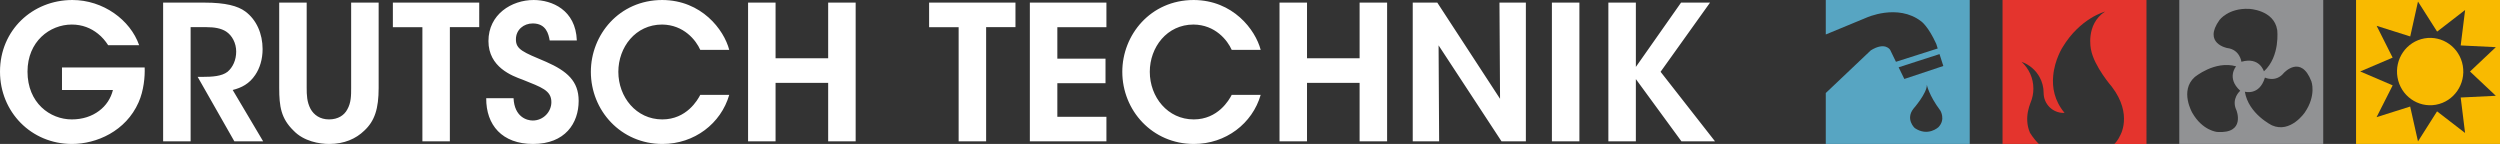 <?xml version="1.0" encoding="UTF-8"?><svg id="Ebene_1" xmlns="http://www.w3.org/2000/svg" width="438" height="25.222" viewBox="0 0 438 25.222"><rect x="0" y="0" width="438" height="25.222" fill="#333333" stroke="none"/><defs><style>.cls-1{fill:#f9ba00;}.cls-1,.cls-2,.cls-3,.cls-4,.cls-5{stroke-width:0px;}.cls-2{fill:#57a5c2;}.cls-3{fill:#e4342d;}.cls-4{fill:#919294;}.cls-5{fill:#fff;}</style></defs><path class="cls-5" d="m281.785,24.762h4.817v-10.906l7.986,10.906h5.883l-9.537-12.184,8.664-12.121h-5.078l-7.917,11.268V.458h-4.817v24.305Zm-9.892,0h4.818V.457h-4.818v24.306ZM251.814.458h-4.302v24.305h4.624l-.097-16.815,11.027,16.815h4.266V.458h-4.625l.101,16.85L251.814.458Zm-22.825,24.305v-10.248h9.214v10.248h4.818V.458h-4.818v9.755h-9.214V.458h-4.818v24.305h4.818Zm-13.191-8.145c-.453.887-2.393,4.303-6.659,4.303-4.556,0-7.695-3.909-7.695-8.341,0-4.302,3.005-8.279,7.663-8.279,3.813.036,5.948,2.76,6.691,4.436h5.075C219.938,5.187,216.026.034,209.139.001c-7.565,0-12.512,6.105-12.512,12.578,0,6.766,5.238,12.643,12.545,12.643,5.593,0,10.248-3.578,11.701-8.605h-5.075Zm-35.368,8.145h13.415v-4.303h-8.598v-5.879h8.439v-4.303h-8.439v-5.518h8.598V.458h-13.415v24.305Zm-12.477,0h4.817V4.759h5.14V.458h-15.13v4.302h5.173v20.003Zm-32.073,0v-10.248h9.215v10.248h4.817V.458h-4.817v9.755h-9.215V.458h-4.817v24.305h4.817Zm-13.191-8.145c-.453.887-2.392,4.303-6.659,4.303-4.56,0-7.696-3.909-7.696-8.341,0-4.302,3.005-8.279,7.663-8.279,3.813.036,5.948,2.76,6.691,4.436h5.075C126.829,5.187,122.919.034,116.032.001c-7.565,0-12.513,6.105-12.513,12.578,0,6.766,5.238,12.643,12.546,12.643,5.593,0,10.248-3.578,11.701-8.605h-5.075Zm-37.503.59c-.033,4.697,2.781,8.014,8.211,8.014,5.626,0,7.985-3.647,7.985-7.555,0-3.449-2.033-5.221-5.687-6.828-4.042-1.708-5.336-2.168-5.304-3.973,0-1.646,1.359-2.761,2.943-2.761,2.36,0,2.781,1.872,2.972,2.989h4.756C100.868,1.706,96.665.001,93.5.001c-3.882,0-7.924,2.526-7.924,7.19,0,4.599,4.172,6.108,5.981,6.766,3.328,1.346,5.043,1.871,5.043,3.941,0,1.708-1.421,3.217-3.263,3.217-1.036,0-3.204-.623-3.364-3.908h-4.785Zm-11.183,7.555h4.814V4.759h5.144V.458h-15.131v4.302h5.173v20.003ZM48.917.458v14.947c0,3.25.32,5.352,2.519,7.487,1.78,1.871,4.528,2.33,6.239,2.33,2.653,0,4.69-.919,6.144-2.33,1.842-1.707,2.52-3.875,2.52-7.487V.458h-4.818v14.947c0,1.311,0,2.592-.678,3.774-.516.985-1.585,1.741-3.201,1.741-1.581,0-2.65-.789-3.233-1.838-.646-1.216-.678-2.464-.678-3.677V.458h-4.814Zm-20.339,24.305h4.818V4.759h2.813c1.359,0,2.523.199,3.396.756,1.066.691,1.776,2.038,1.776,3.514,0,1.48-.58,2.76-1.518,3.549-1.004.786-2.715.887-4.303.887h-.932l6.431,11.297h5.046l-5.336-8.999c1.552-.39,2.911-1.082,3.944-2.627.808-1.183,1.294-2.76,1.294-4.533,0-2.692-1.069-5.153-3.041-6.6-1.293-.952-3.426-1.545-7.144-1.545h-7.242v24.305Zm-4.201-16.848C22.826,3.482,18.074.001,12.673.001,5.688.001,0,5.288,0,12.546c0,7.06,5.463,12.676,12.608,12.676,4.299,0,9.442-2.232,11.671-7.291.906-2.033,1.132-4.501,1.066-6.108h-14.485v3.941h8.924c-.352,1.444-1.193,2.758-2.455,3.68-1.231.92-2.845,1.477-4.755,1.477-3.813,0-7.757-2.891-7.757-8.374,0-5.287,3.911-8.246,7.757-8.246,1.844,0,3.364.625,4.592,1.61.71.557,1.291,1.248,1.78,2.004h5.43Z"/><path class="cls-1" d="m423.632.272l3.351,5.268,4.906-3.79-.775,6.21,6.154.303-4.523,4.266,4.523,4.253-6.154.302.766,6.211-4.909-3.785-3.34,5.265-1.37-6.107-5.885,1.858,2.82-5.57-5.689-2.434,5.681-2.424-2.8-5.57,5.885,1.859,1.358-6.113Zm-10.853,24.95h25.222V0h-25.222v25.222Z"/><path class="cls-1" d="m424.753,6.727c-3.159.566-5.267,3.627-4.71,6.836.557,3.209,3.571,5.351,6.727,4.788,3.159-.567,5.267-3.628,4.713-6.837-.557-3.209-3.57-5.35-6.729-4.787"/><path class="cls-4" d="m403.797,19.711s-2.492,3.681-5.74,2.253c0,0-4.133-2.004-4.759-5.899,0,0,2.556.756,3.517-2.472,0,0,1.914.925,3.329-.828,0,0,2.989-3.266,4.812,1.492,0,0,.91,2.449-1.159,5.453m-13.58-11.29s-4.319-.803-1.353-4.924c0,0,1.54-2.099,5.145-1.944,0,0,4.396.152,4.959,3.7,0,0,.564,4.618-2.33,7.251,0,0-.751-2.596-3.941-1.681,0,0-.264-2.136-2.48-2.403m1.609,10.9s1.654,4.132-3.362,3.802c0,0-2.571-.194-4.379-3.367,0,0-2.233-3.847.415-6.235,0,0,3.532-2.964,7.269-1.897,0,0-1.751,2.036.723,4.282,0,0-1.634,1.373-.667,3.415m-10.014,5.901h25.222V0h-25.222v25.222Z"/><path class="cls-2" d="m333.638,13.834l-.999-2.043,7.164-2.313.666,2.082-6.831,2.275Zm5.977,8.446s-1.829,1.719-4.148.161c0,0-1.707-1.558-.202-3.435,0,0,2.358-2.673,2.32-4.151,0,0,.324,1.796,2.358,4.511,0,0,.976,1.558-.327,2.914M319.877,0v6.042l7.071-2.926s5.51-2.555,9.638.618c0,0,1.222.818,2.644,3.952l.259.806-7.319,2.333-1.011-2.08s-.857-1.496-3.399.08l-7.883,7.472v8.923h25.222V0h-25.222Z"/><path class="cls-3" d="m350.844,0v25.222h6.363c-1.029-1.013-1.57-2-1.57-2-.284-.659-.42-1.318-.458-1.959-.082-1.226.22-2.371.558-3.24.01-.027.019-.046.027-.064.312-.75.485-1.574.485-2.434,0-1.859-.796-3.524-2.069-4.687,1.355.476,2.481,1.437,3.159,2.682.449.815.705,1.758.705,2.765,0,1.931,1.565,3.497,3.496,3.497.046,0,.092,0,.138-.01.009.01.019.01.027,0-1.804-2.16-2.178-4.486-1.987-6.481.256-2.856,1.648-5.016,1.648-5.016,3.093-5.126,7.432-6.242,7.432-6.242-3.469,2.26-2.453,6.664-2.453,6.664.531,2.92,3.661,6.517,3.661,6.517,3.735,4.907,1.391,8.623,1.391,8.623-.239.523-.575.982-.95,1.387h5.615V0h-25.222Z"/></svg>